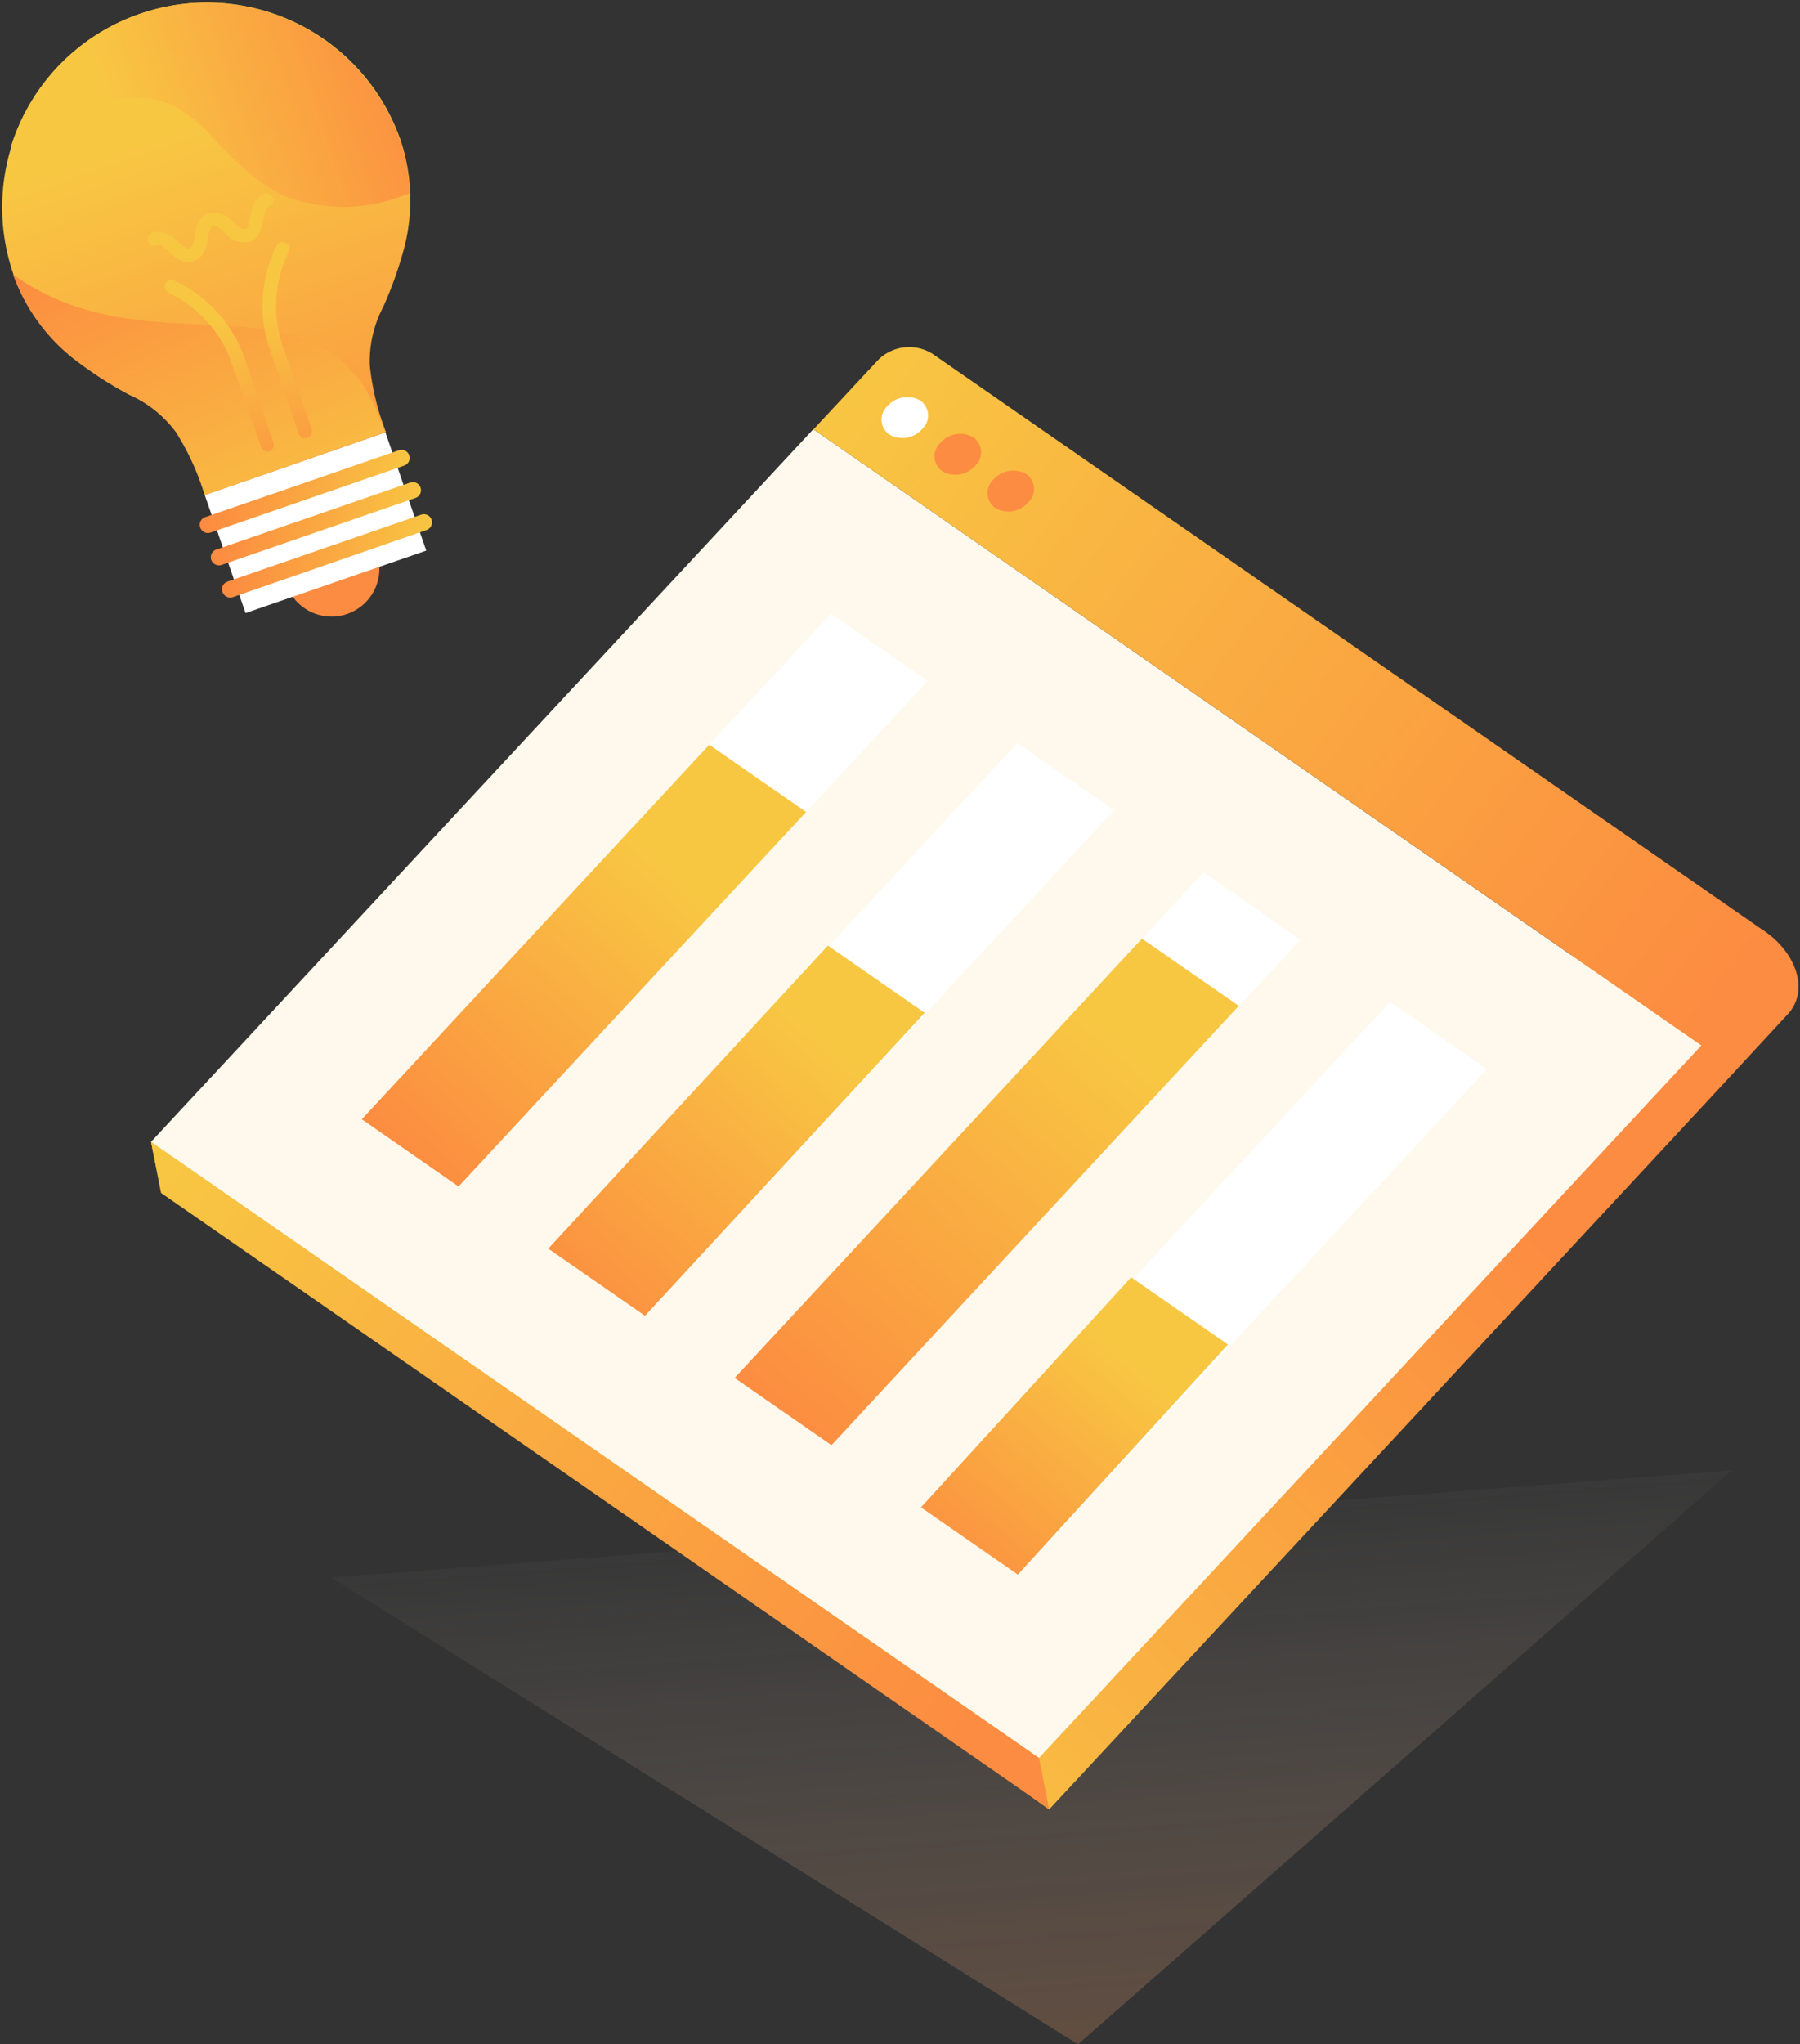 <svg xmlns="http://www.w3.org/2000/svg" xmlns:xlink="http://www.w3.org/1999/xlink" viewBox="0 0 171.15 194.32"><rect x="0" y="0" width="171.15" height="194.32" fill="#333333" stroke="none"/><defs><style>.cls-1{opacity:0.3;fill:url(#linear-gradient);}.cls-2{fill:url(#linear-gradient-2);}.cls-17,.cls-3{fill:#fff;}.cls-4{fill:#f8c742;opacity:0.1;}.cls-5{fill:url(#linear-gradient-3);}.cls-6{fill:url(#linear-gradient-4);}.cls-7{fill:#fc8c41;}.cls-8{fill:url(#linear-gradient-5);}.cls-9{fill:url(#linear-gradient-6);}.cls-10{fill:url(#linear-gradient-7);}.cls-11{fill:url(#linear-gradient-8);}.cls-12{fill:url(#linear-gradient-9);}.cls-13{fill:url(#linear-gradient-10);}.cls-14{fill:url(#linear-gradient-11);}.cls-15{fill:url(#linear-gradient-12);}.cls-16{fill:url(#linear-gradient-13);}.cls-17{fill-opacity:0.1;}.cls-18{fill:url(#linear-gradient-14);}.cls-19{fill:url(#linear-gradient-15);}.cls-20{fill:url(#linear-gradient-16);}.cls-21{fill:url(#linear-gradient-17);}</style><linearGradient id="linear-gradient" x1="103.26" y1="211.52" x2="97.57" y2="138.44" gradientUnits="userSpaceOnUse"><stop offset="0" stop-color="#fc8c41"/><stop offset="1" stop-color="#fff" stop-opacity="0"/></linearGradient><linearGradient id="linear-gradient-2" x1="-268.18" y1="62.58" x2="-304.47" y2="144.7" gradientTransform="translate(385.17 120.25) rotate(20.66)" gradientUnits="userSpaceOnUse"><stop offset="0" stop-color="#fc8c41"/><stop offset="1" stop-color="#f8c742"/></linearGradient><linearGradient id="linear-gradient-3" x1="-258.99" y1="144.57" x2="-350.08" y2="122.14" xlink:href="#linear-gradient-2"/><linearGradient id="linear-gradient-4" x1="-216.87" y1="54.75" x2="-315.77" y2="25.97" xlink:href="#linear-gradient-2"/><linearGradient id="linear-gradient-5" x1="-298.74" y1="92.22" x2="-281.18" y2="92.22" gradientTransform="matrix(0.96, 0.27, -0.27, 0.96, 333.06, 35.91)" xlink:href="#linear-gradient-2"/><linearGradient id="linear-gradient-6" x1="-296.89" y1="94.89" x2="-279.33" y2="94.89" gradientTransform="matrix(0.96, 0.27, -0.27, 0.96, 333.06, 35.91)" xlink:href="#linear-gradient-2"/><linearGradient id="linear-gradient-7" x1="-295.05" y1="97.56" x2="-277.48" y2="97.56" gradientTransform="matrix(0.96, 0.27, -0.27, 0.96, 333.06, 35.91)" xlink:href="#linear-gradient-2"/><linearGradient id="linear-gradient-8" x1="163.21" y1="521.52" x2="163.21" y2="476.3" gradientTransform="translate(-292.83 -384.6) rotate(-19.07)" xlink:href="#linear-gradient-2"/><linearGradient id="linear-gradient-9" x1="13.24" y1="20.4" x2="27.73" y2="53.87" gradientTransform="matrix(1, 0, 0, 1, 0, 0)" xlink:href="#linear-gradient-2"/><linearGradient id="linear-gradient-10" x1="186.58" y1="477.02" x2="157.51" y2="477.02" gradientTransform="translate(-292.83 -384.6) rotate(-19.07)" xlink:href="#linear-gradient-2"/><linearGradient id="linear-gradient-11" x1="-290.51" y1="93.93" x2="-300.41" y2="77.97" gradientTransform="matrix(0.96, 0.27, -0.27, 0.96, 333.06, 35.91)" xlink:href="#linear-gradient-2"/><linearGradient id="linear-gradient-12" x1="-293.11" y1="95.54" x2="-303" y2="79.58" gradientTransform="matrix(0.96, 0.27, -0.27, 0.96, 333.06, 35.91)" xlink:href="#linear-gradient-2"/><linearGradient id="linear-gradient-13" x1="-286.96" y1="91.73" x2="-296.86" y2="75.77" gradientTransform="matrix(0.96, 0.27, -0.27, 0.96, 333.06, 35.91)" xlink:href="#linear-gradient-2"/><linearGradient id="linear-gradient-14" x1="1214.08" y1="126.68" x2="1204.54" y2="100.8" gradientTransform="matrix(-0.94, -0.35, -0.35, 0.94, 1274.12, 455.46)" xlink:href="#linear-gradient-2"/><linearGradient id="linear-gradient-15" x1="1233.35" y1="117.97" x2="1216.16" y2="72.68" gradientTransform="matrix(-0.94, -0.35, -0.35, 0.94, 1274.12, 455.46)" xlink:href="#linear-gradient-2"/><linearGradient id="linear-gradient-16" x1="1255.99" y1="115.8" x2="1242.69" y2="82.19" gradientTransform="matrix(-0.94, -0.35, -0.35, 0.94, 1274.12, 455.46)" xlink:href="#linear-gradient-2"/><linearGradient id="linear-gradient-17" x1="1275.57" y1="106.99" x2="1261.54" y2="72.39" gradientTransform="matrix(-0.94, -0.35, -0.35, 0.94, 1274.12, 455.46)" xlink:href="#linear-gradient-2"/></defs><title>Artboard 8</title><g id="Layer_2" data-name="Layer 2"><polygon class="cls-1" points="31.48 149.94 102.5 194.32 164.66 139.77 31.48 149.94"/><path class="cls-2" d="M167.58,88.38c2.86,1.82,4.57,5.41,2.55,7.87l-7.4,8L99.75,172,14.84,110.84l-.48-2.3Z"/><polygon class="cls-3" points="77.33 40.8 161.77 99.37 98.79 167.1 14.36 108.54 77.33 40.8"/><polygon class="cls-4" points="77.33 40.8 161.77 99.37 98.79 167.1 14.36 108.54 77.33 40.8"/><polygon class="cls-3" points="79 58.34 34.4 106.39 43.6 112.78 88.2 64.73 79 58.34"/><polygon class="cls-3" points="96.72 70.63 52.12 118.69 61.33 125.08 105.93 77.02 96.72 70.63"/><polygon class="cls-3" points="114.45 82.93 69.85 130.98 79.06 137.37 123.66 89.32 114.45 82.93"/><polygon class="cls-3" points="132.18 95.23 87.58 143.28 96.79 149.67 141.39 101.62 132.18 95.23"/><polygon class="cls-5" points="98.79 167.1 99.75 171.96 15.31 113.39 14.36 108.54 98.79 167.1"/><path class="cls-6" d="M88.56,33.57a4.17,4.17,0,0,0-5.21.8l-6,6.44,84.44,58.56,6-6.43a2.94,2.94,0,0,0-.21-4.56l-79-54.81"/><path class="cls-7" d="M97.6,45.07a1.75,1.75,0,0,1,.12,2.73,2.49,2.49,0,0,1-3.11.47,1.74,1.74,0,0,1-.12-2.71,2.49,2.49,0,0,1,3.11-.49"/><path class="cls-7" d="M92.56,41.58a1.75,1.75,0,0,1,.13,2.73,2.5,2.5,0,0,1-3.12.47,1.75,1.75,0,0,1-.12-2.72,2.48,2.48,0,0,1,3.11-.48"/><path class="cls-3" d="M87.53,38.09a1.74,1.74,0,0,1,.12,2.72,2.48,2.48,0,0,1-3.11.48,1.74,1.74,0,0,1-.13-2.72,2.49,2.49,0,0,1,3.12-.48"/><path class="cls-7" d="M35.82,52.59c-.82-2.37-4.47-6.7-6.84-5.88s-2.57,6.48-1.75,8.85a4.54,4.54,0,1,0,8.59-3Z"/><rect class="cls-3" x="20.91" y="43.73" width="18.18" height="11.9" transform="translate(-14.59 12.53) rotate(-19.07)"/><path class="cls-8" d="M19.57,50.64a.79.79,0,0,1-.53-.49.77.77,0,0,1,.48-1L37.93,42.8a.77.77,0,0,1,.5,1.46L20,50.63A.8.8,0,0,1,19.57,50.64Z"/><path class="cls-9" d="M20.63,53.71a.77.77,0,0,1-.05-1.48L39,45.87a.77.77,0,0,1,.51,1.46L21.09,53.69A.73.73,0,0,1,20.63,53.71Z"/><path class="cls-10" d="M21.69,56.78a.8.8,0,0,1-.53-.5.77.77,0,0,1,.48-1l18.41-6.36a.77.77,0,0,1,.51,1.46L22.15,56.76A.73.73,0,0,1,21.69,56.78Z"/><path class="cls-11" d="M13.28,1.32h0a19.47,19.47,0,0,0-12,24.77,17.82,17.82,0,0,0,6.3,8.42,36.68,36.68,0,0,0,4.72,3,11.17,11.17,0,0,1,4.47,3.57,24.56,24.56,0,0,1,2.53,5.36l.21.61,3.69-1.27,4.9-1.7,8.59-3-.21-.61a23.89,23.89,0,0,1-1.32-5.78,11.16,11.16,0,0,1,1.3-5.56,37.44,37.44,0,0,0,1.89-5.26,18,18,0,0,0-.25-10.51A19.48,19.48,0,0,0,13.28,1.32Z"/><path class="cls-12" d="M36.45,40.64C30.88,24.53,14.92,35.87,1.24,26.09a17.82,17.82,0,0,0,6.3,8.42,36.68,36.68,0,0,0,4.72,3,11.17,11.17,0,0,1,4.47,3.57,24.56,24.56,0,0,1,2.53,5.36l.21.61,17.22-6Z"/><path class="cls-13" d="M13.28,1.32h0A19.44,19.44,0,0,0,1,14.06a25.52,25.52,0,0,1,9.33-4.48,9.42,9.42,0,0,1,6.05.42,14.09,14.09,0,0,1,3.9,3.16c2.14,2.22,4.42,4.58,7.36,5.7a15.75,15.75,0,0,0,10.41-.16l.9-.32a16.81,16.81,0,0,0-.9-5A19.48,19.48,0,0,0,13.28,1.32Z"/><path class="cls-14" d="M17.45,24.84a3.55,3.55,0,0,1-1.39-.91c-.5-.45-.82-.71-1.1-.62a.64.64,0,1,1-.42-1.2,2.38,2.38,0,0,1,2.38.88c.5.45.82.71,1.1.61s.37-.5.49-1.16.3-1.81,1.32-2.16a2.37,2.37,0,0,1,2.38.88c.5.45.82.71,1.11.61s.37-.5.48-1.16.31-1.81,1.33-2.17a.66.66,0,0,1,.82.4.65.65,0,0,1-.4.81c-.28.1-.37.51-.49,1.17s-.31,1.81-1.33,2.16a2.4,2.4,0,0,1-2.38-.88c-.49-.45-.82-.72-1.1-.62s-.37.51-.49,1.17-.3,1.81-1.32,2.16A1.54,1.54,0,0,1,17.45,24.84Z"/><path class="cls-15" d="M25.26,42.9a.64.64,0,0,1-.43-.4L22,34.44a11.64,11.64,0,0,0-5.91-6.58.64.64,0,1,1,.49-1.18A12.82,12.82,0,0,1,23.25,34L26,42.08a.65.65,0,0,1-.4.81A.62.62,0,0,1,25.26,42.9Z"/><path class="cls-16" d="M28.86,41.66a.65.65,0,0,1-.43-.41l-2.79-8.06a12.85,12.85,0,0,1,.68-9.87.63.63,0,0,1,.87-.24.64.64,0,0,1,.25.87,11.74,11.74,0,0,0-.59,8.83l2.79,8a.66.66,0,0,1-.4.82A.7.7,0,0,1,28.86,41.66Z"/><polygon class="cls-17" points="132.17 95.22 87.57 143.28 96.78 149.67 141.38 101.61 132.17 95.22"/><polygon class="cls-17" points="114.45 82.93 69.85 130.98 79.06 137.37 123.66 89.32 114.45 82.93"/><polygon class="cls-17" points="96.73 70.64 52.13 118.69 61.33 125.07 105.93 77.02 96.73 70.64"/><polygon class="cls-17" points="79 58.34 34.4 106.39 43.6 112.78 88.2 64.73 79 58.34"/><polygon class="cls-18" points="107.55 121.41 116.76 127.8 96.78 149.67 87.57 143.28 107.55 121.41"/><polygon class="cls-19" points="108.58 89.22 117.79 95.61 79.06 137.37 69.85 130.98 108.58 89.22"/><polygon class="cls-20" points="78.72 89.88 87.92 96.27 61.33 125.07 52.13 118.69 78.72 89.88"/><polygon class="cls-21" points="67.44 70.79 76.65 77.18 43.6 112.78 34.4 106.39 67.44 70.79"/></g></svg>